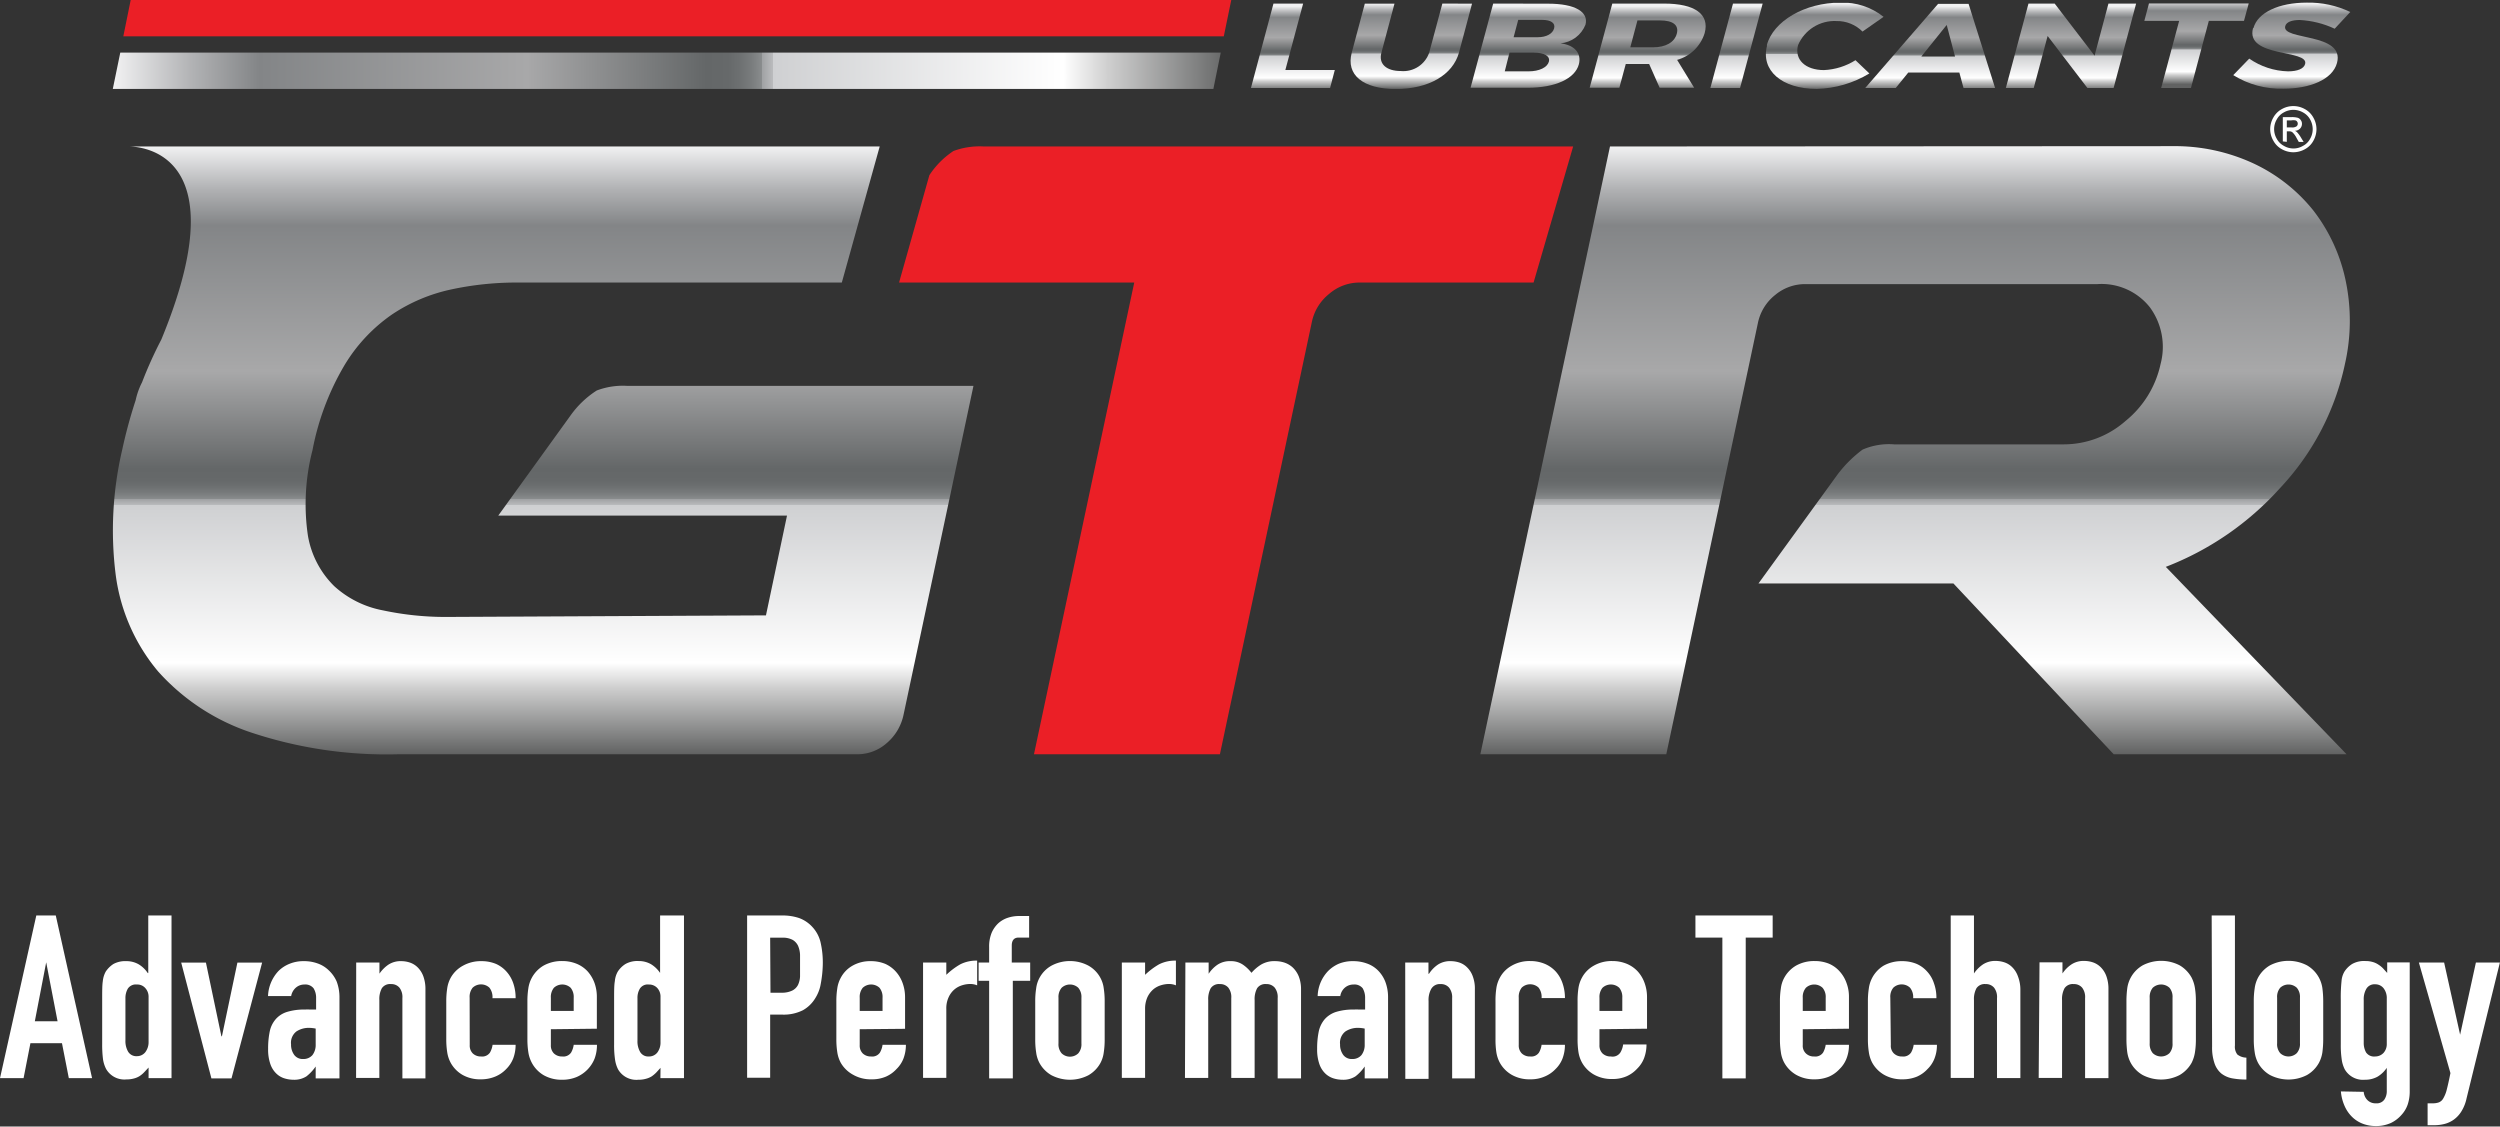 <svg id="Layer_1" data-name="Layer 1" xmlns="http://www.w3.org/2000/svg" xmlns:xlink="http://www.w3.org/1999/xlink" viewBox="0 0 237.58 107.06"><rect x="0" y="0" width="237.58" height="107.06" fill="#333333" stroke="none"/><defs><style>.cls-1{fill:none;}.cls-2{fill:#fff;}.cls-3{fill:#eb1f26;}.cls-4{fill:url(#New_Gradient_Swatch_13);}.cls-5{clip-path:url(#clip-path);}.cls-6{fill:url(#linear-gradient);}.cls-7{clip-path:url(#clip-path-2);}.cls-8{fill:url(#linear-gradient-2);}.cls-9{clip-path:url(#clip-path-3);}.cls-10{fill:url(#linear-gradient-3);}.cls-11{clip-path:url(#clip-path-4);}.cls-12{fill:url(#linear-gradient-4);}.cls-13{clip-path:url(#clip-path-5);}.cls-14{fill:url(#linear-gradient-5);}.cls-15{clip-path:url(#clip-path-6);}.cls-16{fill:url(#linear-gradient-6);}.cls-17{clip-path:url(#clip-path-7);}.cls-18{fill:url(#linear-gradient-7);}.cls-19{clip-path:url(#clip-path-8);}.cls-20{fill:url(#linear-gradient-8);}.cls-21{clip-path:url(#clip-path-9);}.cls-22{fill:url(#linear-gradient-9);}.cls-23{clip-path:url(#clip-path-10);}.cls-24{fill:url(#linear-gradient-10);}.cls-25{clip-path:url(#clip-path-11);}.cls-26{fill:url(#linear-gradient-11);}.cls-27{fill:url(#New_Gradient_Swatch_13-2);}.cls-28{clip-path:url(#clip-path-12);}.cls-29{fill:url(#linear-gradient-12);}</style><linearGradient id="New_Gradient_Swatch_13" x1="184" y1="17.92" x2="184" y2="75.68" gradientUnits="userSpaceOnUse"><stop offset="0" stop-color="#f1f1f2"/><stop offset="0.07" stop-color="#b1b2b4"/><stop offset="0.13" stop-color="#838587"/><stop offset="0.37" stop-color="#a8a8a9"/><stop offset="0.53" stop-color="#646768"/><stop offset="0.55" stop-color="#66696a"/><stop offset="0.56" stop-color="#6d7071"/><stop offset="0.57" stop-color="#787b7c"/><stop offset="0.58" stop-color="#898c8d"/><stop offset="0.58" stop-color="#9fa1a3"/><stop offset="0.59" stop-color="#babbbd"/><stop offset="0.59" stop-color="#cfd0d2"/><stop offset="0.85" stop-color="#fff"/><stop offset="0.89" stop-color="#cfcfcf"/><stop offset="0.97" stop-color="#808181"/><stop offset="1" stop-color="#616262"/></linearGradient><clipPath id="clip-path" transform="translate(-2 -4)"><polygon class="cls-1" points="123.02 4.34 120.88 12.36 128.4 12.36 128.85 10.65 124.15 10.65 125.84 4.34 123.02 4.34"/></clipPath><linearGradient id="linear-gradient" x1="94.65" y1="741.66" x2="95.11" y2="741.66" gradientTransform="matrix(4.99, -17.41, -17.41, 0, 12562.57, 1656.41)" gradientUnits="userSpaceOnUse"><stop offset="0" stop-color="#616262"/><stop offset="0.03" stop-color="#808181"/><stop offset="0.11" stop-color="#cfcfcf"/><stop offset="0.15" stop-color="#fff"/><stop offset="0.41" stop-color="#cfd0d2"/><stop offset="0.41" stop-color="#babbbd"/><stop offset="0.42" stop-color="#9fa1a3"/><stop offset="0.42" stop-color="#898c8d"/><stop offset="0.43" stop-color="#787b7c"/><stop offset="0.44" stop-color="#6d7071"/><stop offset="0.45" stop-color="#66696a"/><stop offset="0.47" stop-color="#646768"/><stop offset="0.63" stop-color="#a8a8a9"/><stop offset="0.87" stop-color="#838587"/><stop offset="0.93" stop-color="#b1b2b4"/><stop offset="1" stop-color="#f1f1f2"/></linearGradient><clipPath id="clip-path-2" transform="translate(-2 -4)"><path class="cls-1" d="M139.07,4.34,137.82,9a2.6,2.6,0,0,1-2.7,1.75c-1.35,0-2.14-.66-1.84-1.75l1.24-4.65H131.7L130.46,9c-.57,2.12,1.07,3.46,4.19,3.46s5.41-1.34,6-3.46l1.24-4.65Z"/></clipPath><linearGradient id="linear-gradient-2" x1="94.32" y1="742.01" x2="94.78" y2="742.01" gradientTransform="matrix(5.05, -17.61, -17.61, 0, 12723.19, 1669.36)" xlink:href="#linear-gradient"/><clipPath id="clip-path-3" transform="translate(-2 -4)"><path class="cls-1" d="M145.45,9h2.28c1.05,0,1.61.34,1.46.87s-.89.91-1.94.91H145Zm.83-3.11h2.28c.83,0,1.27.3,1.13.81s-.74.84-1.57.84h-2.28ZM143.9,4.34l-2.15,8h5.43c2.62,0,4.49-.86,4.86-2.22.28-1.05-.4-1.84-1.74-2a2.83,2.83,0,0,0,2.37-1.77c.33-1.22-1-2-3.53-2Z"/></clipPath><linearGradient id="linear-gradient-3" x1="94.65" y1="743.11" x2="95.11" y2="743.11" gradientTransform="matrix(4.99, -17.41, -17.41, 0, 12610.22, 1656.41)" xlink:href="#linear-gradient"/><clipPath id="clip-path-4" transform="translate(-2 -4)"><path class="cls-1" d="M157.61,5.94h2.14c1.22,0,1.82.43,1.6,1.26s-1.06,1.3-2.28,1.3h-2.14Zm-2.39-1.6-2.15,8h2.82l.61-2.26h2.22l1,2.26H163l-1.62-2.65A3.81,3.81,0,0,0,164,7.14c.48-1.79-.93-2.8-3.86-2.8Z"/></clipPath><linearGradient id="linear-gradient-4" x1="94.65" y1="743.88" x2="95.11" y2="743.88" gradientTransform="matrix(4.99, -17.41, -17.41, 0, 12635.07, 1656.41)" xlink:href="#linear-gradient"/><clipPath id="clip-path-5" transform="translate(-2 -4)"><polygon class="cls-1" points="166.69 4.34 164.54 12.36 167.36 12.36 169.51 4.34 166.69 4.34"/></clipPath><linearGradient id="linear-gradient-5" x1="94.65" y1="744.4" x2="95.11" y2="744.4" gradientTransform="matrix(4.99, -17.41, -17.41, 0, 12652.3, 1656.41)" xlink:href="#linear-gradient"/><clipPath id="clip-path-6" transform="translate(-2 -4)"><path class="cls-1" d="M169.93,8.33c-.63,2.34,1.38,4.12,4.72,4.12a10.12,10.12,0,0,0,5-1.47l-1.32-1.26a6.12,6.12,0,0,1-3,.94c-1.76,0-2.82-1-2.46-2.36A3.76,3.76,0,0,1,176.53,6,3.41,3.41,0,0,1,179,7l2-1.4a6.24,6.24,0,0,0-4.1-1.35c-3.37,0-6.39,1.74-7,4.06"/></clipPath><linearGradient id="linear-gradient-6" x1="94.06" y1="744.42" x2="94.52" y2="744.42" gradientTransform="matrix(5.09, -17.76, -17.76, 0, 12913.57, 1678.96)" xlink:href="#linear-gradient"/><clipPath id="clip-path-7" transform="translate(-2 -4)"><path class="cls-1" d="M187,6.37l.79,3h-3.2Zm-.82-2-6.93,8h2.9l1.2-1.48h4.85l.4,1.48h3l-2.52-8Z"/></clipPath><linearGradient id="linear-gradient-7" x1="94.65" y1="745.78" x2="95.11" y2="745.78" gradientTransform="matrix(4.99, -17.41, -17.41, 0, 12694.75, 1656.41)" xlink:href="#linear-gradient"/><clipPath id="clip-path-8" transform="translate(-2 -4)"><polygon class="cls-1" points="202.37 4.34 201.05 9.29 197.26 4.34 194.77 4.34 192.62 12.36 195.27 12.36 196.59 7.42 200.37 12.36 202.86 12.36 205 4.34 202.37 4.34"/></clipPath><linearGradient id="linear-gradient-8" x1="94.65" y1="746.54" x2="95.11" y2="746.54" gradientTransform="matrix(4.99, -17.41, -17.41, 0, 12721.34, 1656.41)" xlink:href="#linear-gradient"/><clipPath id="clip-path-9" transform="translate(-2 -4)"><polygon class="cls-1" points="206.22 4.33 205.78 5.98 209.09 5.98 207.38 12.36 210.21 12.36 211.91 5.98 215.25 5.98 215.7 4.33 206.22 4.33"/></clipPath><linearGradient id="linear-gradient-9" x1="94.61" y1="747.18" x2="95.07" y2="747.18" gradientTransform="matrix(5, -17.44, -17.44, 0, 12762.95, 1658.03)" xlink:href="#linear-gradient"/><clipPath id="clip-path-10" transform="translate(-2 -4)"><path class="cls-1" d="M216.11,6.67c-.76,2.84,5.33,2,4.95,3.41-.12.46-.74.7-1.63.7a6.76,6.76,0,0,1-3.68-1.21l-1.52,1.57A8.59,8.59,0,0,0,219,12.43c2.47,0,4.66-.85,5.09-2.45.78-2.9-5.3-2.11-4.92-3.5.1-.39.64-.58,1.37-.58a8.9,8.9,0,0,1,3.33.83l1.48-1.59a9.12,9.12,0,0,0-4.13-.89c-2.66,0-4.67.94-5.07,2.42"/></clipPath><linearGradient id="linear-gradient-10" x1="94.06" y1="747.37" x2="94.52" y2="747.37" gradientTransform="matrix(5.09, -17.76, -17.76, 0, 13011.02, 1678.95)" xlink:href="#linear-gradient"/><clipPath id="clip-path-11" transform="translate(-2 -4)"><polygon class="cls-1" points="13.43 9 12.72 12.45 117.31 12.45 118.01 9 13.43 9"/></clipPath><linearGradient id="linear-gradient-11" x1="63.66" y1="720.64" x2="64.12" y2="720.64" gradientTransform="matrix(228.68, 0, 0, -228.68, -14546.52, 164807.04)" xlink:href="#New_Gradient_Swatch_13"/><linearGradient id="New_Gradient_Swatch_13-2" x1="53.61" y1="17.92" x2="53.61" y2="75.68" xlink:href="#New_Gradient_Swatch_13"/><clipPath id="clip-path-12" transform="translate(-2 -4)"><path class="cls-1" d="M14,17.92h0"/></clipPath><linearGradient id="linear-gradient-12" x1="54.51" y1="716.1" x2="54.97" y2="716.1" gradientTransform="matrix(0, 55.47, 55.47, 0, -39710.41, -3009.47)" xlink:href="#New_Gradient_Swatch_13"/></defs><title>gtr-1</title><path class="cls-2" d="M5.45,91H7.3l3.45,15.46H8.54l-.65-3.32h-3l-.65,3.32H2Zm.94,4.45h0l-1.08,5.6H7.47Zm9.73,10-.42.45a2.49,2.49,0,0,1-.43.36,1.87,1.87,0,0,1-.54.23,2.63,2.63,0,0,1-.72.09,2,2,0,0,1-1.93-1,3,3,0,0,1-.29-.91,11,11,0,0,1-.08-1.46V99c0-.8,0-1.38.06-1.76a2.38,2.38,0,0,1,.28-.91,2.5,2.5,0,0,1,.73-.72A2.34,2.34,0,0,1,14,95.34a2.32,2.32,0,0,1,1.16.29,2.7,2.7,0,0,1,.88.84h.05V91h2.21v15.46H16.12Zm-2.2-2.58a2,2,0,0,0,.26,1.08.91.91,0,0,0,.83.42,1,1,0,0,0,.8-.38,1.58,1.58,0,0,0,.31-1V98.75a1.22,1.22,0,0,0-.32-.86,1,1,0,0,0-.79-.33.91.91,0,0,0-.86.39,1.78,1.78,0,0,0-.23.91ZM24,106.48H22.09l-2.87-11h2.35l1.47,7h.05l1.47-7h2.35Zm8-1.13h0a4.25,4.25,0,0,1-.88.94,2.14,2.14,0,0,1-1.25.32,2.82,2.82,0,0,1-.8-.12,1.91,1.91,0,0,1-.77-.43,2.27,2.27,0,0,1-.59-.89,4.16,4.16,0,0,1-.23-1.49,8,8,0,0,1,.15-1.64,2.56,2.56,0,0,1,.56-1.17,2.33,2.33,0,0,1,1.07-.7,5.5,5.5,0,0,1,1.72-.23,3.59,3.59,0,0,1,.47,0l.59,0V98.86a1.7,1.7,0,0,0-.24-.94,1,1,0,0,0-.87-.36,1.23,1.23,0,0,0-.79.28,1.37,1.37,0,0,0-.47.82H27.47a3.69,3.69,0,0,1,1-2.39,3.17,3.17,0,0,1,1.05-.68,3.47,3.47,0,0,1,1.36-.25,3.75,3.75,0,0,1,1.31.22,2.86,2.86,0,0,1,1.05.65A3.17,3.17,0,0,1,34,97.29a4.23,4.23,0,0,1,.26,1.53v7.66H32Zm0-3.6a3.15,3.15,0,0,0-.61-.07,2.13,2.13,0,0,0-1.22.34,1.35,1.35,0,0,0-.51,1.23,1.63,1.63,0,0,0,.3,1,1,1,0,0,0,.85.39,1.12,1.12,0,0,0,.88-.37,1.57,1.57,0,0,0,.31-1Zm3.85-6.28h2.21v1.06h0a3.24,3.24,0,0,1,.84-.85,2.12,2.12,0,0,1,1.25-.34,2.62,2.62,0,0,1,.82.14,1.94,1.94,0,0,1,.74.47,2.31,2.31,0,0,1,.52.83,3.52,3.52,0,0,1,.2,1.25v8.45H40.24V98.86a1.46,1.46,0,0,0-.28-1,1,1,0,0,0-.8-.34.94.94,0,0,0-.87.39,2.16,2.16,0,0,0-.24,1.13v7.4H35.84Zm10.79,7.84a1.06,1.06,0,0,0,.29.8,1.1,1.1,0,0,0,.79.29.89.89,0,0,0,.84-.37,2,2,0,0,0,.25-.74H51a3.7,3.7,0,0,1-.23,1.3,2.94,2.94,0,0,1-.66,1,3,3,0,0,1-1.05.72,3.49,3.49,0,0,1-1.37.26,3.36,3.36,0,0,1-1.75-.43A3,3,0,0,1,44.83,105a3.1,3.1,0,0,1-.33-1,7.94,7.94,0,0,1-.09-1.24V99.16a7.94,7.94,0,0,1,.09-1.24,3,3,0,0,1,.33-1A2.93,2.93,0,0,1,46,95.77a3.46,3.46,0,0,1,1.75-.43,3.57,3.57,0,0,1,1.38.26,2.92,2.92,0,0,1,1,.73,3.18,3.18,0,0,1,.65,1.12A4.25,4.25,0,0,1,51,98.86H48.8a1.44,1.44,0,0,0-.29-1,1.17,1.17,0,0,0-1.59,0,1.38,1.38,0,0,0-.29.95Zm7.71-1.5v1.5a1.06,1.06,0,0,0,.29.8,1.1,1.1,0,0,0,.79.29.89.89,0,0,0,.84-.37,2,2,0,0,0,.25-.74h2.21a3.7,3.7,0,0,1-.22,1.3,3.2,3.2,0,0,1-1.71,1.76,3.49,3.49,0,0,1-1.37.26,3.43,3.43,0,0,1-1.76-.43A3,3,0,0,1,52.54,105a3.1,3.1,0,0,1-.33-1,7.94,7.94,0,0,1-.09-1.24V99.16a7.94,7.94,0,0,1,.09-1.24,3,3,0,0,1,.33-1,3,3,0,0,1,1.12-1.16,3.53,3.53,0,0,1,1.76-.43,3.57,3.57,0,0,1,1.38.26,2.92,2.92,0,0,1,1.05.73,3.45,3.45,0,0,1,.65,1.1,3.92,3.92,0,0,1,.22,1.34v3Zm0-1.74h2.17V98.82a1.38,1.38,0,0,0-.29-.95,1.17,1.17,0,0,0-1.59,0,1.38,1.38,0,0,0-.29.95Zm10.42,5.41-.41.45a2.93,2.93,0,0,1-.43.36,1.93,1.93,0,0,1-.55.23,2.5,2.5,0,0,1-.71.09,2,2,0,0,1-1.94-1,3,3,0,0,1-.28-.91,9.34,9.34,0,0,1-.09-1.46V99c0-.8,0-1.38.07-1.76a2.22,2.22,0,0,1,.28-.91,2.39,2.39,0,0,1,.73-.72,2.32,2.32,0,0,1,1.25-.28,2.35,2.35,0,0,1,1.16.29,2.8,2.8,0,0,1,.88.84h0V91H67v15.46H64.76Zm-2.19-2.58a2,2,0,0,0,.26,1.08.89.89,0,0,0,.82.42,1,1,0,0,0,.81-.38,1.58,1.58,0,0,0,.3-1V98.75a1.21,1.21,0,0,0-.31-.86,1.06,1.06,0,0,0-.8-.33.89.89,0,0,0-.85.39,1.69,1.69,0,0,0-.23.91Z" transform="translate(-2 -4)"/><path class="cls-2" d="M73,91h3.32a4.91,4.91,0,0,1,1.61.24,3.17,3.17,0,0,1,1.26.84,3.24,3.24,0,0,1,.78,1.43,8.56,8.56,0,0,1,.22,2.2A10.91,10.91,0,0,1,80,97.48a3.68,3.68,0,0,1-.51,1.36A3.21,3.21,0,0,1,78.31,100a4.08,4.08,0,0,1-2,.42H75.19v6H73Zm2.22,7.34h1.06a2.23,2.23,0,0,0,1-.2,1.23,1.23,0,0,0,.55-.53,2.1,2.1,0,0,0,.2-.81c0-.32,0-.68,0-1.07s0-.7,0-1a2.42,2.42,0,0,0-.19-.85,1.31,1.31,0,0,0-.51-.56,2,2,0,0,0-1-.21H75.19Z" transform="translate(-2 -4)"/><path class="cls-2" d="M83.7,101.81v1.5a1.06,1.06,0,0,0,.29.8,1.1,1.1,0,0,0,.79.29.88.88,0,0,0,.84-.37,2,2,0,0,0,.25-.74h2.22a3.7,3.7,0,0,1-.23,1.3,2.8,2.8,0,0,1-.66,1,3,3,0,0,1-1,.72,3.32,3.32,0,0,1-1.37.26,3.36,3.36,0,0,1-1.75-.43A3,3,0,0,1,81.9,105a3.1,3.1,0,0,1-.33-1,7.94,7.94,0,0,1-.09-1.24V99.16a7.94,7.94,0,0,1,.09-1.24,3,3,0,0,1,.33-1A2.84,2.84,0,0,1,83,95.78a3.37,3.37,0,0,1,1.75-.44,3.57,3.57,0,0,1,1.38.26,3,3,0,0,1,1,.73,3.27,3.27,0,0,1,.65,1.1,3.93,3.93,0,0,1,.23,1.34v3Zm0-1.74h2.17V98.82a1.38,1.38,0,0,0-.29-.95,1.17,1.17,0,0,0-1.59,0,1.38,1.38,0,0,0-.29.95Z" transform="translate(-2 -4)"/><path class="cls-2" d="M89.72,95.47h2.21v1.17a6.73,6.73,0,0,1,1.33-1,3.38,3.38,0,0,1,1.6-.35v2.35a1.7,1.7,0,0,0-.67-.13,2.65,2.65,0,0,0-.75.12,2.06,2.06,0,0,0-.74.4,2.11,2.11,0,0,0-.55.74,2.51,2.51,0,0,0-.22,1.12v6.54H89.72Z" transform="translate(-2 -4)"/><path class="cls-2" d="M96,97.21H95V95.47H96V94a3.45,3.45,0,0,1,.24-1.36,2.76,2.76,0,0,1,.64-.91,2.55,2.55,0,0,1,.92-.52,3.39,3.39,0,0,1,1-.16h1V93.1h-1c-.43,0-.65.26-.65.76v1.61H99.9v1.74H98.25v9.27H96Z" transform="translate(-2 -4)"/><path class="cls-2" d="M100.38,99.16a7.94,7.94,0,0,1,.09-1.24,2.81,2.81,0,0,1,.32-1,2.9,2.9,0,0,1,1.13-1.15,3.74,3.74,0,0,1,3.52,0,2.9,2.9,0,0,1,1.13,1.15,2.81,2.81,0,0,1,.32,1,7.94,7.94,0,0,1,.09,1.24v3.63a7.94,7.94,0,0,1-.09,1.24,2.87,2.87,0,0,1-.32,1,3,3,0,0,1-1.13,1.15,3.82,3.82,0,0,1-3.52,0,3,3,0,0,1-1.13-1.15,2.87,2.87,0,0,1-.32-1,7.94,7.94,0,0,1-.09-1.24Zm2.21,4a1.31,1.31,0,0,0,.3.94,1.14,1.14,0,0,0,1.58,0,1.31,1.31,0,0,0,.3-.94V98.82a1.34,1.34,0,0,0-.3-.95,1.16,1.16,0,0,0-1.58,0,1.34,1.34,0,0,0-.3.95Z" transform="translate(-2 -4)"/><path class="cls-2" d="M108.61,95.47h2.21v1.17a6.73,6.73,0,0,1,1.33-1,3.38,3.38,0,0,1,1.6-.35v2.35a1.7,1.7,0,0,0-.67-.13,2.65,2.65,0,0,0-.75.12,2.06,2.06,0,0,0-.74.4,2.24,2.24,0,0,0-.55.74,2.66,2.66,0,0,0-.22,1.12v6.54h-2.21Z" transform="translate(-2 -4)"/><path class="cls-2" d="M114.65,95.47h2.21v1.07h0a3.13,3.13,0,0,1,.84-.86,2.12,2.12,0,0,1,1.25-.34,2,2,0,0,1,1.19.35,3.58,3.58,0,0,1,.79.76,4,4,0,0,1,.91-.78,2.48,2.48,0,0,1,1.39-.33,2.84,2.84,0,0,1,.84.14,2.21,2.21,0,0,1,.79.47,2.48,2.48,0,0,1,.56.83,3.29,3.29,0,0,1,.22,1.25v8.45h-2.22V98.86a1.46,1.46,0,0,0-.28-1,1,1,0,0,0-.8-.34.94.94,0,0,0-.87.39,2.16,2.16,0,0,0-.24,1.13v7.4h-2.22V98.86a1.46,1.46,0,0,0-.28-1,1,1,0,0,0-.8-.34.94.94,0,0,0-.87.39,2.16,2.16,0,0,0-.24,1.13v7.4h-2.21Z" transform="translate(-2 -4)"/><path class="cls-2" d="M131.69,105.35h0a4,4,0,0,1-.88.94,2.14,2.14,0,0,1-1.25.32,2.82,2.82,0,0,1-.8-.12,2,2,0,0,1-.77-.43,2.27,2.27,0,0,1-.59-.89,4.16,4.16,0,0,1-.23-1.49,8,8,0,0,1,.15-1.64,2.66,2.66,0,0,1,.56-1.17,2.44,2.44,0,0,1,1.07-.7,5.5,5.5,0,0,1,1.72-.23,3.87,3.87,0,0,1,.48,0l.58,0V98.86a1.79,1.79,0,0,0-.23-.94,1,1,0,0,0-.87-.36,1.26,1.26,0,0,0-.8.28,1.31,1.31,0,0,0-.46.82h-2.15a3.59,3.59,0,0,1,1-2.39,3.29,3.29,0,0,1,1-.68,3.49,3.49,0,0,1,1.37-.25,3.74,3.74,0,0,1,1.3.22,2.78,2.78,0,0,1,1.05.65,3.12,3.12,0,0,1,.71,1.09,4.13,4.13,0,0,1,.26,1.52v7.66h-2.22Zm0-3.6a3.06,3.06,0,0,0-.6-.07,2.14,2.14,0,0,0-1.23.34,1.35,1.35,0,0,0-.51,1.23,1.63,1.63,0,0,0,.3,1,1,1,0,0,0,.85.39,1.11,1.11,0,0,0,.88-.37,1.57,1.57,0,0,0,.31-1Z" transform="translate(-2 -4)"/><path class="cls-2" d="M135.54,95.47h2.21v1.07h.05a3.1,3.1,0,0,1,.83-.86,2.12,2.12,0,0,1,1.25-.34,2.68,2.68,0,0,1,.83.14,1.91,1.91,0,0,1,.73.47,2.26,2.26,0,0,1,.52.83,3.31,3.31,0,0,1,.2,1.25v8.45H140V98.86a1.47,1.47,0,0,0-.29-1,1,1,0,0,0-.8-.34A.94.94,0,0,0,138,98a2.16,2.16,0,0,0-.24,1.13v7.4h-2.21Z" transform="translate(-2 -4)"/><path class="cls-2" d="M146.33,103.31a1.06,1.06,0,0,0,.29.8,1.11,1.11,0,0,0,.8.29.88.88,0,0,0,.83-.37,2,2,0,0,0,.25-.74h2.22a3.7,3.7,0,0,1-.23,1.3,2.8,2.8,0,0,1-.66,1,3,3,0,0,1-1.05.72,3.3,3.3,0,0,1-1.36.26,3.4,3.4,0,0,1-1.76-.43,3,3,0,0,1-1.13-1.15,3.1,3.1,0,0,1-.33-1,8,8,0,0,1-.08-1.24V99.16a8,8,0,0,1,.08-1.24,3,3,0,0,1,.33-1,2.84,2.84,0,0,1,1.13-1.15,3.4,3.4,0,0,1,1.76-.44,3.56,3.56,0,0,1,1.37.26,3,3,0,0,1,1.05.73,3.18,3.18,0,0,1,.65,1.12,4.25,4.25,0,0,1,.23,1.41H148.5a1.44,1.44,0,0,0-.29-1,1.17,1.17,0,0,0-1.59,0,1.38,1.38,0,0,0-.29.95Z" transform="translate(-2 -4)"/><path class="cls-2" d="M154,101.81v1.5a1.06,1.06,0,0,0,.29.8,1.11,1.11,0,0,0,.8.29A.88.88,0,0,0,156,104a2,2,0,0,0,.25-.74h2.22a3.7,3.7,0,0,1-.23,1.3,2.8,2.8,0,0,1-.66,1,3,3,0,0,1-1,.72,3.3,3.3,0,0,1-1.36.26,3.4,3.4,0,0,1-1.76-.43,3,3,0,0,1-1.13-1.15,3.1,3.1,0,0,1-.33-1,8,8,0,0,1-.08-1.24V99.16a8,8,0,0,1,.08-1.24,3,3,0,0,1,.33-1,2.84,2.84,0,0,1,1.13-1.15,3.4,3.4,0,0,1,1.76-.44,3.56,3.56,0,0,1,1.37.26,3,3,0,0,1,1.05.73,3.27,3.27,0,0,1,.65,1.1,3.93,3.93,0,0,1,.23,1.34v3Zm0-1.74h2.17V98.82a1.38,1.38,0,0,0-.29-.95,1.17,1.17,0,0,0-1.59,0,1.38,1.38,0,0,0-.29.95Z" transform="translate(-2 -4)"/><path class="cls-2" d="M165.68,93.1h-2.56V91h7.34V93.1H167.9v13.38h-2.22Zm7.64,8.71v1.5a1,1,0,0,0,.3.8,1.08,1.08,0,0,0,.79.29.89.89,0,0,0,.84-.37,2.16,2.16,0,0,0,.25-.74h2.21a3.49,3.49,0,0,1-.23,1.3,2.8,2.8,0,0,1-.66,1,3,3,0,0,1-1,.72,3.52,3.52,0,0,1-1.37.26,3.4,3.4,0,0,1-1.76-.43,3,3,0,0,1-1.13-1.15,2.87,2.87,0,0,1-.32-1,7.94,7.94,0,0,1-.09-1.24V99.16a7.94,7.94,0,0,1,.09-1.24,2.81,2.81,0,0,1,.32-1,3,3,0,0,1,1.13-1.16,3.5,3.5,0,0,1,1.76-.43,3.57,3.57,0,0,1,1.38.26,2.88,2.88,0,0,1,1,.73,3.27,3.27,0,0,1,.65,1.1,3.7,3.7,0,0,1,.23,1.34v3Zm0-1.74h2.18V98.82a1.34,1.34,0,0,0-.3-.95,1.16,1.16,0,0,0-1.58,0,1.34,1.34,0,0,0-.3.95Zm8.37,3.24a1,1,0,0,0,.29.8,1.08,1.08,0,0,0,.79.29.89.89,0,0,0,.84-.37,2,2,0,0,0,.25-.74h2.21a3.49,3.49,0,0,1-.23,1.3,2.8,2.8,0,0,1-.66,1,3,3,0,0,1-1,.72,3.52,3.52,0,0,1-1.37.26,3.4,3.4,0,0,1-1.76-.43,3,3,0,0,1-1.13-1.15,3.09,3.09,0,0,1-.32-1,7.94,7.94,0,0,1-.09-1.24V99.16a7.94,7.94,0,0,1,.09-1.24,3,3,0,0,1,.32-1A3,3,0,0,1,181,95.77a3.5,3.5,0,0,1,1.76-.43,3.57,3.57,0,0,1,1.38.26,2.88,2.88,0,0,1,1,.73,3,3,0,0,1,.65,1.12,4,4,0,0,1,.23,1.41h-2.21a1.4,1.4,0,0,0-.3-1,1.16,1.16,0,0,0-1.58,0,1.34,1.34,0,0,0-.29.95ZM187.38,91h2.21v5.51h0a3.24,3.24,0,0,1,.84-.85,2.12,2.12,0,0,1,1.25-.34,2.62,2.62,0,0,1,.82.14,1.87,1.87,0,0,1,.74.47,2.31,2.31,0,0,1,.52.83A3.52,3.52,0,0,1,194,98v8.45h-2.22V98.86a1.46,1.46,0,0,0-.28-1,1,1,0,0,0-.8-.34.94.94,0,0,0-.87.39,2.16,2.16,0,0,0-.24,1.13v7.4h-2.21Zm8.44,4.45H198v1.06h0a3.09,3.09,0,0,1,.84-.85,2.1,2.1,0,0,1,1.25-.34,2.62,2.62,0,0,1,.82.14,1.94,1.94,0,0,1,.74.47,2.31,2.31,0,0,1,.52.83,3.52,3.52,0,0,1,.2,1.25v8.45h-2.22V98.86a1.46,1.46,0,0,0-.28-1,1,1,0,0,0-.8-.34.94.94,0,0,0-.87.39,2.16,2.16,0,0,0-.24,1.13v7.4h-2.22Zm8.26,3.69a9.46,9.46,0,0,1,.08-1.24,3,3,0,0,1,.33-1,3,3,0,0,1,1.13-1.16,3.82,3.82,0,0,1,3.52,0,3.07,3.07,0,0,1,1.13,1.16,3.29,3.29,0,0,1,.32,1,7.94,7.94,0,0,1,.09,1.24v3.63a7.94,7.94,0,0,1-.09,1.24,3.35,3.35,0,0,1-.32,1,3.11,3.11,0,0,1-1.13,1.15,3.82,3.82,0,0,1-3.52,0,3,3,0,0,1-1.13-1.15,3.1,3.1,0,0,1-.33-1,9.46,9.46,0,0,1-.08-1.24Zm2.21,4a1.36,1.36,0,0,0,.29.94,1.15,1.15,0,0,0,1.59,0,1.31,1.31,0,0,0,.29-.94V98.82a1.34,1.34,0,0,0-.29-.95,1.17,1.17,0,0,0-1.59,0,1.38,1.38,0,0,0-.29.95ZM212.18,91h2.21v12.36a1.2,1.2,0,0,0,.23.85,1.43,1.43,0,0,0,.86.3v2.08a7.24,7.24,0,0,1-1.38-.12,2.41,2.41,0,0,1-1-.45,2.16,2.16,0,0,1-.66-1,4.57,4.57,0,0,1-.22-1.56Zm4,8.14a7.94,7.94,0,0,1,.09-1.24,3,3,0,0,1,.32-1,3,3,0,0,1,1.13-1.16,3.82,3.82,0,0,1,3.52,0,3,3,0,0,1,1.13,1.16,3,3,0,0,1,.33,1,9.46,9.46,0,0,1,.08,1.24v3.63a9.46,9.46,0,0,1-.08,1.24,3.1,3.1,0,0,1-.33,1,3,3,0,0,1-1.13,1.15,3.82,3.82,0,0,1-3.52,0,3,3,0,0,1-1.13-1.15,3.09,3.09,0,0,1-.32-1,7.94,7.94,0,0,1-.09-1.24Zm2.22,4a1.31,1.31,0,0,0,.29.94,1.14,1.14,0,0,0,1.58,0,1.31,1.31,0,0,0,.3-.94V98.82a1.34,1.34,0,0,0-.3-.95,1.16,1.16,0,0,0-1.58,0,1.34,1.34,0,0,0-.29.95Zm8.23,4.62a1.24,1.24,0,0,0,.31.74,1.07,1.07,0,0,0,.86.35.88.88,0,0,0,.78-.34,1.43,1.43,0,0,0,.24-.86v-2.17h0a2.8,2.8,0,0,1-.88.84,2.41,2.41,0,0,1-1.19.29,2,2,0,0,1-1.93-1,3,3,0,0,1-.28-.91,9.34,9.34,0,0,1-.09-1.46V99a15,15,0,0,1,.07-1.76,2.08,2.08,0,0,1,.28-.91,2.39,2.39,0,0,1,.73-.72,2.29,2.29,0,0,1,1.25-.28,2.38,2.38,0,0,1,.7.09,1.83,1.83,0,0,1,.53.24,2.51,2.51,0,0,1,.44.35l.41.45v-1H231v12.36a3.89,3.89,0,0,1-.19,1.14,2.8,2.8,0,0,1-.6,1,3.15,3.15,0,0,1-1,.76,3.46,3.46,0,0,1-1.5.29,3.56,3.56,0,0,1-1-.16,3,3,0,0,1-1-.54,3.28,3.28,0,0,1-.8-1,4.27,4.27,0,0,1-.45-1.59Zm0-4.67a1.84,1.84,0,0,0,.22.92.92.92,0,0,0,.86.39,1.09,1.09,0,0,0,.8-.34,1.24,1.24,0,0,0,.31-.86V98.92a1.53,1.53,0,0,0-.3-1,1,1,0,0,0-.81-.38.89.89,0,0,0-.82.41,1.94,1.94,0,0,0-.26,1.08Zm7.64-7.62,1.52,6.86h0l1.5-6.86h2.28l-3.17,12.92a3.85,3.85,0,0,1-.49,1.23,2.72,2.72,0,0,1-.72.78,2.61,2.61,0,0,1-.88.41,3.91,3.91,0,0,1-1,.12h-.61v-2.08h.5a1.62,1.62,0,0,0,.57-.09.84.84,0,0,0,.42-.38,3.13,3.13,0,0,0,.34-.87c.1-.38.21-.89.34-1.53l-3-10.51Z" transform="translate(-2 -4)"/><path class="cls-3" d="M117.93,75.68H100.26l9.53-44.83H87.44l2.88-10.2a8,8,0,0,1,2.29-2.3,7.15,7.15,0,0,1,2.89-.43h56l-3.76,12.93H131.2a4.42,4.42,0,0,0-2.89,1.08,4.62,4.62,0,0,0-1.64,2.66Z" transform="translate(-2 -4)"/><path class="cls-4" d="M155,17.92,142.68,75.68h17.67l8.71-41a4.56,4.56,0,0,1,1.64-2.65A4.42,4.42,0,0,1,173.59,31h27.73a5.85,5.85,0,0,1,5,2.22,6.36,6.36,0,0,1,1,5.39A9.53,9.53,0,0,1,204,44a8.9,8.9,0,0,1-5.93,2.23H182a6.27,6.27,0,0,0-3,.5,11.77,11.77,0,0,0-2.38,2.37l-7.51,10.35h18.53l15.23,16.23H225L207.82,57.87a28.24,28.24,0,0,0,10.85-7.48,24.58,24.58,0,0,0,6.17-11.78,18.5,18.5,0,0,0,.06-8A16.32,16.32,0,0,0,221.84,24a15.91,15.91,0,0,0-5.67-4.46,17.77,17.77,0,0,0-7.76-1.65Z" transform="translate(-2 -4)"/><g class="cls-5"><polygon class="cls-6" points="116.58 8.36 118.88 0.34 129.15 0.34 126.86 8.36 116.58 8.36"/></g><g class="cls-7"><polygon class="cls-8" points="125.56 8.45 127.89 0.34 142.19 0.34 139.87 8.45 125.56 8.45"/></g><g class="cls-9"><polygon class="cls-10" points="137.45 8.36 139.75 0.34 153.3 0.34 151 8.36 137.45 8.36"/></g><g class="cls-11"><polygon class="cls-12" points="148.78 8.36 151.07 0.34 164.82 0.34 162.52 8.36 148.78 8.36"/></g><g class="cls-13"><polygon class="cls-14" points="160.24 8.36 162.54 0.34 169.81 0.34 167.51 8.36 160.24 8.36"/></g><g class="cls-15"><polygon class="cls-16" points="164.96 8.45 167.3 0.27 181.39 0.27 179.04 8.45 164.96 8.45"/></g><g class="cls-17"><polygon class="cls-18" points="174.94 8.36 177.24 0.34 191.89 0.34 189.59 8.36 174.94 8.36"/></g><g class="cls-19"><polygon class="cls-20" points="188.32 8.36 190.62 0.34 205.3 0.34 203 8.36 188.32 8.36"/></g><g class="cls-21"><polygon class="cls-22" points="201.48 8.36 203.78 0.33 216 0.33 213.7 8.36 201.48 8.36"/></g><g class="cls-23"><polygon class="cls-24" points="209.89 8.43 212.24 0.25 225.66 0.25 223.31 8.43 209.89 8.43"/></g><polygon class="cls-3" points="11.72 3.45 116.3 3.45 117.01 0 12.42 0 11.72 3.45"/><g class="cls-25"><rect class="cls-26" x="10.72" y="5" width="105.29" height="3.45"/></g><path class="cls-27" d="M56.85,17.92H14.33c1.78.06,10.06,1.25,3,18.35a39.21,39.21,0,0,0-1.83,4.06.05.05,0,0,1,0,0,7,7,0,0,0-.61,1.71,46.67,46.67,0,0,0-1.28,4.72A33.67,33.67,0,0,0,13,58.66a17.87,17.87,0,0,0,4,9.12,20.57,20.57,0,0,0,8.83,5.82,40.78,40.78,0,0,0,14,2.08H83.46a4.21,4.21,0,0,0,2.82-1.07A4.83,4.83,0,0,0,87.85,72l6.66-31.33H61.6a7,7,0,0,0-2.89.44,9,9,0,0,0-2.43,2.29L49.35,53H76.79l-2,9.48-30.49.15A28.51,28.51,0,0,1,38.37,62a9.46,9.46,0,0,1-4.61-2.3,8.79,8.79,0,0,1-2.5-4.81,20.52,20.52,0,0,1,.44-8.12,25,25,0,0,1,3-8,15.64,15.64,0,0,1,4.56-4.89,16.19,16.19,0,0,1,5.6-2.37A29.46,29.46,0,0,1,51,30.85H82L85.6,17.92Z" transform="translate(-2 -4)"/><g class="cls-28"><rect class="cls-29" x="12.01" y="13.92" width="0.33"/></g><path class="cls-2" d="M219.94,14.08a2.23,2.23,0,0,1,1.08.28,2,2,0,0,1,.82.81,2.23,2.23,0,0,1,.3,1.11,2.28,2.28,0,0,1-.29,1.09,2,2,0,0,1-.81.81,2.29,2.29,0,0,1-1.1.29,2.25,2.25,0,0,1-1.09-.29,2,2,0,0,1-.81-.81,2.19,2.19,0,0,1-.3-1.09,2.23,2.23,0,0,1,.3-1.11,2.06,2.06,0,0,1,.82-.81A2.23,2.23,0,0,1,219.94,14.08Zm0,.36a1.84,1.84,0,0,0-.9.24,1.65,1.65,0,0,0-.68.68,1.81,1.81,0,0,0,0,1.82,1.65,1.65,0,0,0,.68.68,1.79,1.79,0,0,0,.91.25,1.76,1.76,0,0,0,.91-.25,1.59,1.59,0,0,0,.68-.68,1.81,1.81,0,0,0,.24-.9,1.89,1.89,0,0,0-.24-.92,1.67,1.67,0,0,0-.69-.68A1.84,1.84,0,0,0,219.94,14.44Zm-1,3V15.13h.81a2.11,2.11,0,0,1,.6.06.53.53,0,0,1,.3.23.56.56,0,0,1,.11.35.64.64,0,0,1-.18.45.71.71,0,0,1-.49.21.77.77,0,0,1,.2.13,3,3,0,0,1,.35.47l.28.46h-.46l-.21-.37a1.85,1.85,0,0,0-.4-.55.46.46,0,0,0-.31-.09h-.22v1Zm.38-1.33h.46a.74.74,0,0,0,.46-.1.32.32,0,0,0,.12-.26.31.31,0,0,0-.06-.19.28.28,0,0,0-.16-.12,1.17,1.17,0,0,0-.39,0h-.43Z" transform="translate(-2 -4)"/></svg>